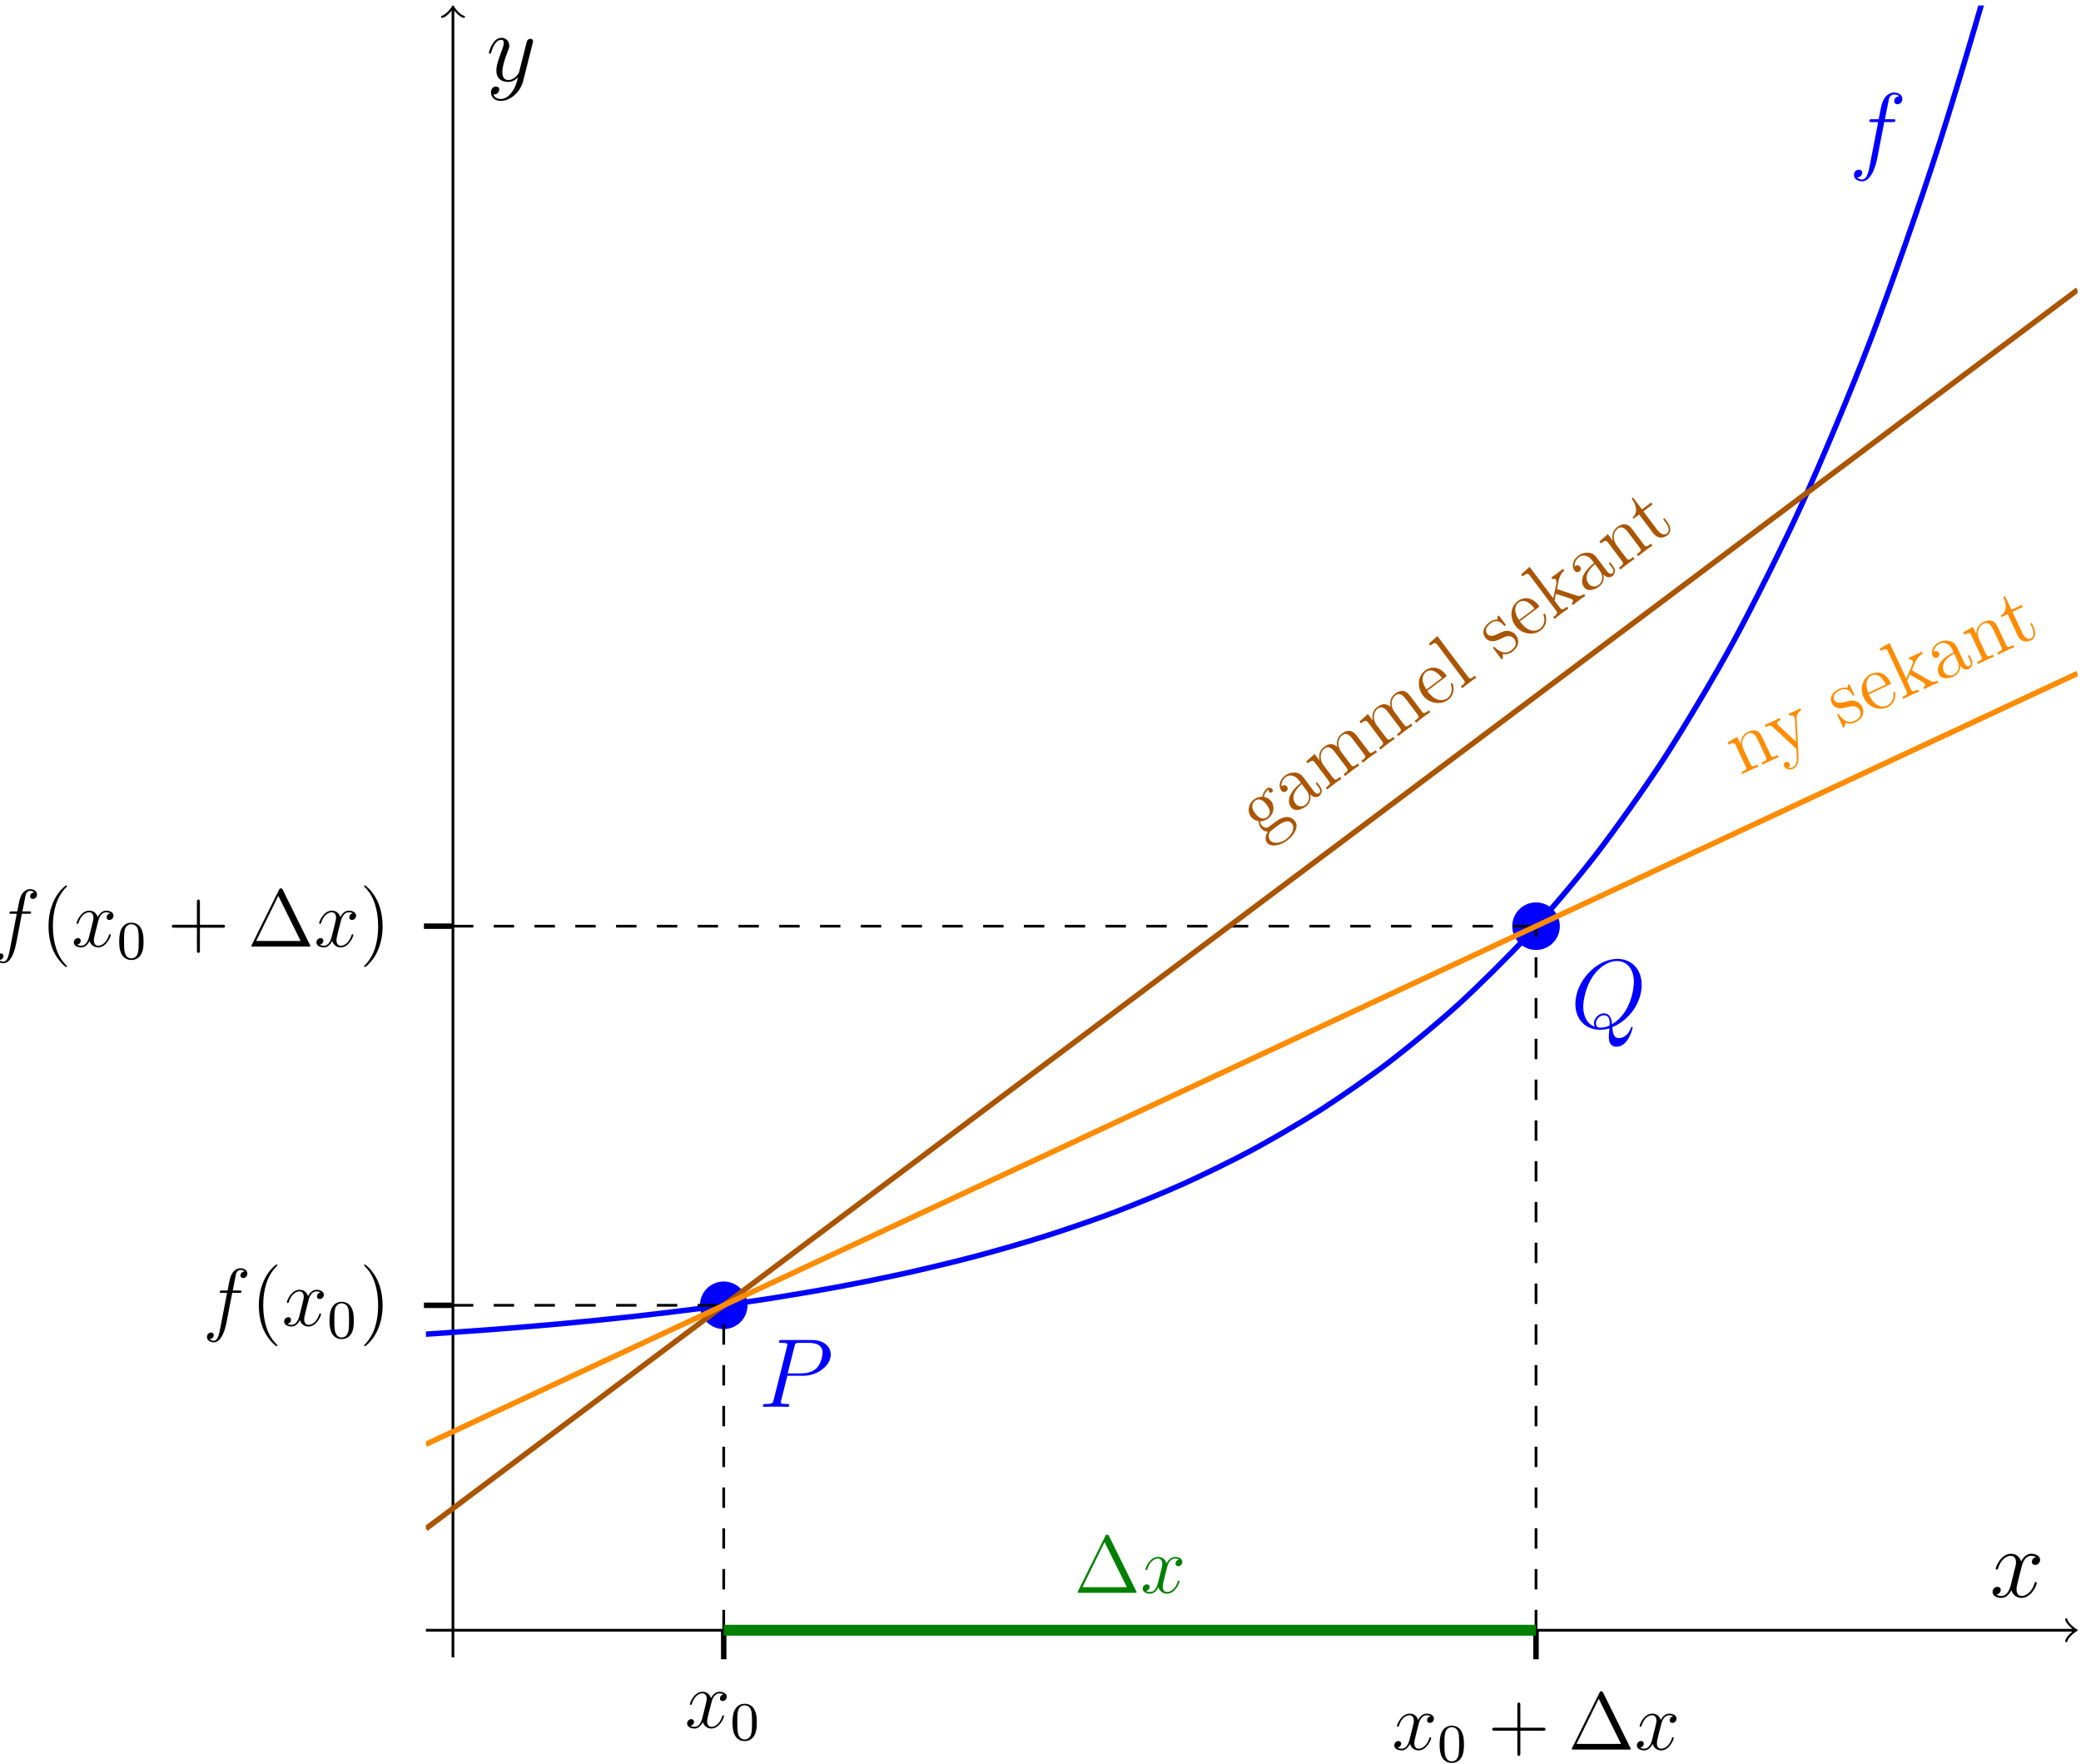 <?xml version="1.0" encoding="UTF-8"?>
<svg xmlns="http://www.w3.org/2000/svg" xmlns:xlink="http://www.w3.org/1999/xlink" width="305.01pt" height="258.58pt" viewBox="0 0 305.01 258.58">
<defs>
<g>
<g id="glyph-0-0">
<path d="M 5.734 -1.703 C 5.734 -1.766 5.688 -1.812 5.625 -1.812 C 5.516 -1.812 5.5 -1.75 5.469 -1.656 C 5.141 -0.609 4.453 -0.125 3.906 -0.125 C 3.484 -0.125 3.266 -0.438 3.266 -0.922 C 3.266 -1.188 3.312 -1.375 3.5 -2.156 L 3.922 -3.797 C 4.094 -4.5 4.5 -5.031 5.062 -5.031 C 5.062 -5.031 5.422 -5.031 5.672 -4.875 C 5.281 -4.812 5.141 -4.516 5.141 -4.297 C 5.141 -4 5.359 -3.906 5.531 -3.906 C 5.891 -3.906 6.141 -4.219 6.141 -4.547 C 6.141 -5.047 5.562 -5.266 5.062 -5.266 C 4.344 -5.266 3.938 -4.547 3.828 -4.328 C 3.547 -5.219 2.812 -5.266 2.594 -5.266 C 1.375 -5.266 0.734 -3.703 0.734 -3.438 C 0.734 -3.391 0.781 -3.328 0.859 -3.328 C 0.953 -3.328 0.984 -3.406 1 -3.453 C 1.406 -4.781 2.219 -5.031 2.562 -5.031 C 3.094 -5.031 3.203 -4.531 3.203 -4.25 C 3.203 -3.984 3.125 -3.703 2.984 -3.125 L 2.578 -1.5 C 2.406 -0.781 2.062 -0.125 1.422 -0.125 C 1.359 -0.125 1.062 -0.125 0.812 -0.281 C 1.25 -0.359 1.344 -0.719 1.344 -0.859 C 1.344 -1.094 1.156 -1.25 0.938 -1.25 C 0.641 -1.25 0.328 -0.984 0.328 -0.609 C 0.328 -0.109 0.891 0.125 1.406 0.125 C 1.984 0.125 2.391 -0.328 2.641 -0.828 C 2.828 -0.125 3.438 0.125 3.875 0.125 C 5.094 0.125 5.734 -1.453 5.734 -1.703 Z M 5.734 -1.703 "/>
</g>
<g id="glyph-0-1">
<path d="M 6.531 -7.641 C 6.531 -8.141 6.031 -8.422 5.5 -8.422 C 4.984 -8.422 4.484 -8.031 4.25 -7.562 C 4.031 -7.141 3.906 -6.719 3.641 -5.156 L 2.828 -5.156 C 2.609 -5.156 2.484 -5.156 2.484 -4.938 C 2.484 -4.812 2.562 -4.812 2.797 -4.812 L 3.562 -4.812 L 2.578 0.281 C 2.375 1.328 2.203 2.203 1.609 2.203 C 1.562 2.203 1.219 2.203 1 1.969 C 1.609 1.922 1.609 1.391 1.609 1.391 C 1.609 1.141 1.438 1 1.203 1 C 0.969 1 0.609 1.203 0.609 1.656 C 0.609 2.172 1.141 2.438 1.609 2.438 C 2.828 2.438 3.328 0.25 3.453 -0.344 L 4.312 -4.812 L 5.328 -4.812 C 5.562 -4.812 5.672 -4.812 5.672 -5.031 C 5.672 -5.156 5.562 -5.156 5.359 -5.156 L 4.391 -5.156 L 4.875 -7.609 C 4.953 -7.906 5.203 -8.172 5.516 -8.172 C 5.766 -8.172 6.016 -8.062 6.125 -7.953 C 5.672 -7.906 5.516 -7.562 5.516 -7.359 C 5.516 -7.125 5.703 -6.984 5.922 -6.984 C 6.172 -6.984 6.531 -7.188 6.531 -7.641 Z M 6.531 -7.641 "/>
</g>
<g id="glyph-1-0">
<path d="M 3.891 -2.547 C 3.891 -3.391 3.812 -3.906 3.547 -4.422 C 3.203 -5.125 2.547 -5.297 2.109 -5.297 C 1.109 -5.297 0.734 -4.547 0.625 -4.328 C 0.344 -3.75 0.328 -2.953 0.328 -2.547 C 0.328 -2.016 0.344 -1.219 0.734 -0.578 C 1.094 0.016 1.688 0.172 2.109 0.172 C 2.5 0.172 3.172 0.047 3.578 -0.734 C 3.875 -1.312 3.891 -2.031 3.891 -2.547 Z M 3.188 -2.641 C 3.188 -2.172 3.188 -1.453 3.094 -1 C 2.922 -0.172 2.375 -0.062 2.109 -0.062 C 1.844 -0.062 1.297 -0.188 1.125 -1.016 C 1.031 -1.469 1.031 -2.219 1.031 -2.641 C 1.031 -3.188 1.031 -3.75 1.125 -4.188 C 1.297 -5 1.906 -5.078 2.109 -5.078 C 2.375 -5.078 2.938 -4.938 3.094 -4.219 C 3.188 -3.781 3.188 -3.172 3.188 -2.641 Z M 3.188 -2.641 "/>
</g>
<g id="glyph-2-0">
<path d="M 8.453 -2.969 C 8.453 -3.203 8.25 -3.203 8.062 -3.203 L 4.766 -3.203 L 4.766 -6.5 C 4.766 -6.672 4.766 -6.891 4.547 -6.891 C 4.328 -6.891 4.328 -6.688 4.328 -6.5 L 4.328 -3.203 L 1.031 -3.203 C 0.859 -3.203 0.641 -3.203 0.641 -2.984 C 0.641 -2.766 0.844 -2.766 1.031 -2.766 L 4.328 -2.766 L 4.328 0.531 C 4.328 0.703 4.328 0.922 4.547 0.922 C 4.766 0.922 4.766 0.719 4.766 0.531 L 4.766 -2.766 L 8.062 -2.766 C 8.234 -2.766 8.453 -2.766 8.453 -2.969 Z M 8.453 -2.969 "/>
</g>
<g id="glyph-2-1">
<path d="M 9.188 -0.078 C 9.188 -0.125 9.172 -0.203 9.141 -0.234 L 5.156 -8.312 C 5.062 -8.484 5.047 -8.531 4.875 -8.531 C 4.703 -8.531 4.672 -8.484 4.594 -8.312 L 0.594 -0.234 C 0.578 -0.203 0.547 -0.125 0.547 -0.078 C 0.547 -0.016 0.562 0 0.797 0 L 8.938 0 C 9.188 0 9.188 -0.016 9.188 -0.078 Z M 7.766 -0.828 L 1.25 -0.828 L 4.5 -7.438 Z M 7.766 -0.828 "/>
</g>
<g id="glyph-2-2">
<path d="M 3.891 2.906 C 3.891 2.875 3.891 2.844 3.688 2.641 C 2.484 1.438 1.812 -0.531 1.812 -2.969 C 1.812 -5.297 2.375 -7.297 3.766 -8.703 C 3.891 -8.812 3.891 -8.828 3.891 -8.875 C 3.891 -8.938 3.828 -8.969 3.781 -8.969 C 3.625 -8.969 2.641 -8.109 2.062 -6.938 C 1.453 -5.719 1.172 -4.453 1.172 -2.969 C 1.172 -1.906 1.344 -0.484 1.953 0.781 C 2.672 2.219 3.641 3 3.781 3 C 3.828 3 3.891 2.969 3.891 2.906 Z M 3.891 2.906 "/>
</g>
<g id="glyph-2-3">
<path d="M 3.375 -2.969 C 3.375 -3.891 3.25 -5.359 2.578 -6.75 C 1.875 -8.188 0.891 -8.969 0.766 -8.969 C 0.719 -8.969 0.656 -8.938 0.656 -8.875 C 0.656 -8.828 0.656 -8.812 0.859 -8.609 C 2.062 -7.406 2.719 -5.422 2.719 -2.984 C 2.719 -0.672 2.156 1.328 0.781 2.734 C 0.656 2.844 0.656 2.875 0.656 2.906 C 0.656 2.969 0.719 3 0.766 3 C 0.922 3 1.906 2.141 2.484 0.969 C 3.094 -0.25 3.375 -1.547 3.375 -2.969 Z M 3.375 -2.969 "/>
</g>
<g id="glyph-3-0">
<path d="M 7.828 -9.172 C 7.828 -9.766 7.234 -10.094 6.594 -10.094 C 5.984 -10.094 5.375 -9.641 5.094 -9.078 C 4.828 -8.578 4.688 -8.062 4.359 -6.188 L 3.406 -6.188 C 3.125 -6.188 2.984 -6.188 2.984 -5.922 C 2.984 -5.766 3.062 -5.766 3.359 -5.766 L 4.281 -5.766 L 3.094 0.344 C 2.859 1.594 2.641 2.641 1.922 2.641 C 1.875 2.641 1.469 2.641 1.203 2.359 C 1.938 2.312 1.938 1.656 1.938 1.656 C 1.938 1.375 1.719 1.203 1.453 1.203 C 1.156 1.203 0.734 1.453 0.734 2 C 0.734 2.609 1.359 2.922 1.922 2.922 C 3.391 2.922 3.984 0.297 4.141 -0.422 L 5.172 -5.766 L 6.391 -5.766 C 6.688 -5.766 6.797 -5.766 6.797 -6.031 C 6.797 -6.188 6.688 -6.188 6.422 -6.188 L 5.266 -6.188 L 5.859 -9.141 C 5.938 -9.484 6.234 -9.812 6.609 -9.812 C 6.906 -9.812 7.219 -9.688 7.359 -9.547 C 6.797 -9.5 6.625 -9.078 6.625 -8.828 C 6.625 -8.547 6.844 -8.375 7.109 -8.375 C 7.406 -8.375 7.828 -8.625 7.828 -9.172 Z M 7.828 -9.172 "/>
</g>
<g id="glyph-3-1">
<path d="M 10.609 -7.656 C 10.609 -8.781 9.672 -9.797 7.859 -9.797 L 3.422 -9.797 C 3.156 -9.797 3.031 -9.797 3.031 -9.531 C 3.031 -9.375 3.156 -9.375 3.375 -9.375 C 4.25 -9.375 4.25 -9.266 4.25 -9.109 C 4.25 -9.109 4.25 -9 4.188 -8.781 L 2.25 -1.062 C 2.125 -0.562 2.094 -0.422 1.094 -0.422 C 0.812 -0.422 0.672 -0.422 0.672 -0.156 C 0.672 0 0.797 0 0.891 0 C 1.156 0 1.453 -0.031 1.719 -0.031 L 3.406 -0.031 C 3.672 -0.031 3.969 0 4.25 0 C 4.359 0 4.516 0 4.516 -0.266 C 4.516 -0.422 4.391 -0.422 4.172 -0.422 C 3.312 -0.422 3.297 -0.516 3.297 -0.656 C 3.297 -0.734 3.312 -0.828 3.328 -0.906 L 4.25 -4.562 L 6.656 -4.562 C 8.641 -4.562 10.609 -6.031 10.609 -7.656 Z M 9.406 -7.953 C 9.406 -7.594 9.219 -6.375 8.562 -5.703 C 8.312 -5.453 7.625 -4.906 6.328 -4.906 L 4.297 -4.906 L 5.281 -8.828 C 5.406 -9.359 5.469 -9.375 6.031 -9.375 L 7.438 -9.375 C 8.516 -9.375 9.406 -9.031 9.406 -7.953 Z M 9.406 -7.953 "/>
</g>
<g id="glyph-3-2">
<path d="M 9.078 0.016 C 9.078 -0.078 9.016 -0.125 8.953 -0.125 C 8.859 -0.125 8.828 -0.062 8.797 0.094 C 8.484 1 7.734 1.516 7.094 1.516 C 6.375 1.516 6.188 1.016 6.109 -0.094 C 8.578 -1.078 10.406 -3.688 10.406 -6.281 C 10.406 -8.656 8.859 -10.094 6.859 -10.094 C 3.781 -10.094 0.688 -6.797 0.688 -3.484 C 0.688 -1.234 2.188 0.297 4.266 0.297 C 4.75 0.297 5.219 0.234 5.688 0.094 C 5.594 0.953 5.594 1.016 5.594 1.297 C 5.594 1.703 5.594 2.781 6.734 2.781 C 8.453 2.781 9.078 0.094 9.078 0.016 Z M 9.266 -6.719 C 9.266 -5.656 8.766 -2.094 6.062 -0.516 C 6 -1.25 5.797 -2.109 4.844 -2.109 C 4.078 -2.109 3.406 -1.328 3.406 -0.625 C 3.406 -0.469 3.469 -0.266 3.531 -0.156 C 2.391 -0.547 1.844 -1.734 1.844 -3.062 C 1.844 -4.062 2.219 -5.969 3.172 -7.422 C 4.234 -9.047 5.656 -9.781 6.766 -9.781 C 8.266 -9.781 9.266 -8.578 9.266 -6.719 Z M 5.703 -0.328 C 5.188 -0.094 4.75 -0.016 4.344 -0.016 C 4.203 -0.016 3.703 -0.016 3.703 -0.641 C 3.703 -1.156 4.203 -1.828 4.844 -1.828 C 5.562 -1.828 5.719 -1.328 5.719 -0.609 C 5.719 -0.531 5.719 -0.422 5.703 -0.328 Z M 5.703 -0.328 "/>
</g>
<g id="glyph-3-3">
<path d="M 6.891 -2.047 C 6.891 -2.125 6.828 -2.188 6.734 -2.188 C 6.609 -2.188 6.594 -2.109 6.562 -2 C 6.172 -0.734 5.328 -0.141 4.688 -0.141 C 4.188 -0.141 3.922 -0.516 3.922 -1.109 C 3.922 -1.422 3.969 -1.656 4.203 -2.594 L 4.703 -4.547 C 4.922 -5.406 5.406 -6.031 6.062 -6.031 C 6.062 -6.031 6.5 -6.031 6.797 -5.859 C 6.344 -5.766 6.172 -5.422 6.172 -5.156 C 6.172 -4.812 6.438 -4.688 6.641 -4.688 C 7.078 -4.688 7.375 -5.062 7.375 -5.453 C 7.375 -6.047 6.688 -6.328 6.078 -6.328 C 5.203 -6.328 4.719 -5.469 4.594 -5.188 C 4.266 -6.266 3.375 -6.328 3.109 -6.328 C 1.656 -6.328 0.875 -4.453 0.875 -4.125 C 0.875 -4.078 0.938 -4 1.031 -4 C 1.141 -4 1.172 -4.094 1.203 -4.141 C 1.688 -5.734 2.656 -6.031 3.062 -6.031 C 3.719 -6.031 3.844 -5.438 3.844 -5.094 C 3.844 -4.781 3.766 -4.453 3.578 -3.766 L 3.094 -1.797 C 2.891 -0.938 2.469 -0.141 1.703 -0.141 C 1.641 -0.141 1.281 -0.141 0.969 -0.328 C 1.484 -0.438 1.609 -0.859 1.609 -1.031 C 1.609 -1.312 1.391 -1.484 1.125 -1.484 C 0.781 -1.484 0.406 -1.188 0.406 -0.734 C 0.406 -0.125 1.078 0.141 1.688 0.141 C 2.375 0.141 2.875 -0.406 3.172 -0.984 C 3.406 -0.141 4.109 0.141 4.641 0.141 C 6.109 0.141 6.891 -1.734 6.891 -2.047 Z M 6.891 -2.047 "/>
</g>
<g id="glyph-3-4">
<path d="M 6.812 -5.578 C 6.828 -5.656 6.859 -5.734 6.859 -5.828 C 6.859 -6.031 6.688 -6.188 6.469 -6.188 C 6.344 -6.188 6.031 -6.125 5.922 -5.688 L 4.859 -1.484 C 4.797 -1.219 4.797 -1.188 4.672 -1.031 C 4.391 -0.625 3.922 -0.141 3.234 -0.141 C 2.422 -0.141 2.359 -0.938 2.359 -1.312 C 2.359 -2.141 2.734 -3.234 3.125 -4.281 C 3.281 -4.688 3.375 -4.891 3.375 -5.172 C 3.375 -5.781 2.938 -6.328 2.234 -6.328 C 0.922 -6.328 0.391 -4.25 0.391 -4.125 C 0.391 -4.078 0.438 -4 0.547 -4 C 0.672 -4 0.688 -4.062 0.75 -4.266 C 1.094 -5.469 1.641 -6.031 2.188 -6.031 C 2.328 -6.031 2.562 -6.031 2.562 -5.562 C 2.562 -5.188 2.406 -4.781 2.188 -4.234 C 1.484 -2.359 1.484 -1.875 1.484 -1.531 C 1.484 -0.172 2.469 0.141 3.188 0.141 C 3.594 0.141 4.109 0.016 4.625 -0.516 L 4.641 -0.5 C 4.422 0.344 4.281 0.906 3.766 1.609 C 3.391 2.156 2.828 2.641 2.125 2.641 C 1.953 2.641 1.266 2.609 1.047 1.953 C 1.094 1.969 1.188 1.969 1.188 1.969 C 1.625 1.969 1.906 1.594 1.906 1.266 C 1.906 0.938 1.641 0.812 1.422 0.812 C 1.188 0.812 0.688 0.984 0.688 1.688 C 0.688 2.422 1.312 2.922 2.125 2.922 C 3.562 2.922 5 1.609 5.406 0.016 Z M 6.812 -5.578 "/>
</g>
<g id="glyph-4-0">
<path d="M 1.609 -7.297 C 1.5 -7.453 1.156 -7.641 0.828 -7.391 C 0.328 -7.016 0.188 -6.422 0.172 -6.188 C -0.281 -6.188 -0.703 -6.062 -1.062 -5.781 C -1.938 -5.141 -2.078 -4 -1.531 -3.266 C -1.125 -2.719 -0.547 -2.625 -0.375 -2.609 C -0.375 -2.375 -0.344 -1.969 -0.062 -1.594 C 0.344 -1.047 0.859 -1.062 0.984 -1.078 C 0.641 -0.625 0.469 0.062 0.828 0.547 C 1.328 1.203 2.625 1.094 3.812 0.219 C 4.938 -0.641 5.5 -1.859 4.953 -2.578 C 4.781 -2.812 4.297 -3.328 3.516 -3.188 C 2.828 -3.078 2.359 -2.719 1.531 -2.094 C 0.953 -1.656 0.891 -1.609 0.562 -1.656 C 0.406 -1.703 0.172 -1.812 0.031 -2.016 C -0.094 -2.172 -0.172 -2.375 -0.156 -2.578 C 0.516 -2.625 0.891 -2.922 1 -3 C 1.859 -3.641 2.016 -4.781 1.453 -5.516 C 1.266 -5.766 0.922 -6.062 0.391 -6.156 C 0.469 -6.797 0.922 -7.141 0.969 -7.172 C 1 -7.203 1.062 -7.234 1.109 -7.25 C 1.031 -7.141 1.062 -7 1.141 -6.906 C 1.25 -6.766 1.422 -6.734 1.562 -6.844 C 1.656 -6.906 1.781 -7.078 1.609 -7.297 Z M 0.781 -5.016 C 0.906 -4.844 1.203 -4.453 1.234 -4.078 C 1.281 -3.656 1.047 -3.359 0.859 -3.203 C 0 -2.562 -0.719 -3.516 -0.891 -3.75 C -1 -3.906 -1.312 -4.312 -1.328 -4.688 C -1.344 -5.109 -1.141 -5.422 -0.938 -5.578 C -0.109 -6.203 0.625 -5.234 0.781 -5.016 Z M 4.516 -2.219 C 4.938 -1.656 4.547 -0.656 3.672 0.016 C 2.75 0.703 1.688 0.734 1.281 0.203 C 1.219 0.125 0.969 -0.266 1.141 -0.781 C 1.266 -1.094 1.344 -1.141 2.016 -1.656 C 2.797 -2.234 3.891 -3.062 4.516 -2.219 Z M 4.516 -2.219 "/>
</g>
<g id="glyph-4-1">
<path d="M 3.891 -4.25 L 3.484 -4.797 L 3.281 -4.641 L 3.688 -4.094 C 4.109 -3.547 3.922 -3.281 3.797 -3.188 C 3.422 -2.922 3.047 -3.438 2.938 -3.578 L 1.688 -5.25 C 1.281 -5.781 1 -6.156 0.297 -6.203 C -0.25 -6.25 -0.797 -6.078 -1.219 -5.75 C -2 -5.172 -2.219 -4.203 -1.75 -3.578 C -1.547 -3.297 -1.25 -3.312 -1.031 -3.469 C -0.797 -3.641 -0.75 -3.922 -0.922 -4.156 C -1.219 -4.547 -1.578 -4.281 -1.719 -4.188 C -1.797 -4.75 -1.469 -5.266 -1.094 -5.562 C -0.656 -5.891 0.188 -5.953 0.828 -5.078 L 1.125 -4.703 C -0.781 -3.219 -0.906 -1.891 -0.344 -1.156 C 0.219 -0.391 1.281 -0.812 1.859 -1.25 C 2.5 -1.719 2.625 -2.422 2.469 -3.031 C 2.859 -2.609 3.391 -2.469 3.812 -2.781 C 4 -2.938 4.469 -3.5 3.891 -4.25 Z M 1.953 -3.578 C 2.656 -2.641 2.203 -1.797 1.781 -1.484 C 1.328 -1.141 0.672 -1.188 0.328 -1.656 C -0.625 -2.906 0.922 -4.25 1.25 -4.531 Z M 1.953 -3.578 "/>
</g>
<g id="glyph-4-2">
<path d="M 7.594 -5.688 L 7.391 -5.969 C 6.891 -5.609 6.656 -5.422 6.438 -5.703 L 5.109 -7.469 C 4.453 -8.359 4.25 -8.609 3.797 -8.766 C 3.234 -8.922 2.75 -8.656 2.438 -8.406 C 1.625 -7.812 1.656 -6.938 1.781 -6.453 C 1.078 -7.094 0.438 -6.906 -0.172 -6.453 C -1.109 -5.75 -0.875 -4.688 -0.812 -4.438 L -1.547 -5.422 L -2.781 -4.328 L -2.578 -4.062 C -1.922 -4.562 -1.797 -4.547 -1.438 -4.078 L 0.5 -1.5 C 0.828 -1.062 0.719 -0.969 0.094 -0.5 L 0.297 -0.219 C 0.531 -0.438 1.062 -0.844 1.328 -1.031 C 1.594 -1.234 2.125 -1.641 2.375 -1.781 L 2.172 -2.062 C 1.578 -1.609 1.453 -1.516 1.125 -1.953 L -0.203 -3.719 C -0.953 -4.719 -0.703 -5.766 -0.109 -6.219 C 0.484 -6.656 0.984 -6.266 1.422 -5.688 L 3.109 -3.453 C 3.438 -3.016 3.328 -2.922 2.703 -2.469 L 2.906 -2.188 C 3.141 -2.391 3.656 -2.781 3.922 -2.984 C 4.203 -3.188 4.719 -3.578 4.984 -3.734 L 4.781 -4.016 C 4.172 -3.562 4.047 -3.469 3.719 -3.906 L 2.391 -5.672 C 1.641 -6.672 1.891 -7.719 2.5 -8.172 C 3.078 -8.609 3.578 -8.203 4.016 -7.625 L 5.703 -5.391 C 6.031 -4.953 5.922 -4.875 5.312 -4.422 L 5.516 -4.141 C 5.75 -4.359 6.266 -4.734 6.516 -4.938 C 6.797 -5.141 7.328 -5.531 7.594 -5.688 Z M 7.594 -5.688 "/>
</g>
<g id="glyph-4-3">
<path d="M 3.031 -4.062 C 2.984 -4.125 2.922 -4.125 2.859 -4.078 C 2.797 -4.016 2.797 -3.953 2.812 -3.891 C 3.172 -2.906 2.703 -2.203 2.297 -1.891 C 1.891 -1.594 0.719 -1.156 -0.516 -2.797 L -0.641 -2.984 L 2 -4.969 C 2.219 -5.125 2.234 -5.141 2.094 -5.328 C 1.375 -6.281 0.172 -6.797 -0.984 -5.922 C -2.078 -5.109 -2.172 -3.5 -1.297 -2.312 C -0.344 -1.062 1.344 -0.859 2.406 -1.656 C 3.547 -2.5 3.188 -3.859 3.031 -4.062 Z M 1.5 -4.875 L -0.766 -3.172 C -1.828 -4.734 -1.125 -5.531 -0.844 -5.734 C 0.172 -6.5 1.234 -5.188 1.5 -4.875 Z M 1.5 -4.875 "/>
</g>
<g id="glyph-4-4">
<path d="M 2.375 -1.781 L 2.172 -2.062 C 1.562 -1.609 1.453 -1.516 1.125 -1.953 L -3.328 -7.875 L -4.578 -6.766 L -4.375 -6.484 C -3.719 -6.969 -3.609 -6.969 -3.25 -6.5 L 0.5 -1.5 C 0.828 -1.062 0.734 -0.984 0.109 -0.516 L 0.312 -0.234 C 0.578 -0.469 1.031 -0.812 1.328 -1.031 C 1.609 -1.25 2.078 -1.609 2.375 -1.781 Z M 2.375 -1.781 "/>
</g>
<g id="glyph-4-5">
<path d="M 2.453 -3.734 C 2.062 -4.234 1.516 -4.312 1.375 -4.344 C 0.812 -4.391 0.5 -4.234 -0.219 -3.891 C -0.531 -3.75 -1.344 -3.344 -1.766 -3.922 C -1.984 -4.219 -2.109 -4.812 -1.25 -5.453 C -0.219 -6.234 0.5 -5.391 0.734 -5.094 C 0.812 -5.031 0.875 -5.078 0.906 -5.109 C 1.016 -5.188 0.984 -5.234 0.859 -5.406 L 0.109 -6.406 C -0.016 -6.578 -0.062 -6.625 -0.172 -6.547 C -0.234 -6.484 -0.25 -6.141 -0.25 -6 C -0.734 -6.031 -1.078 -5.859 -1.391 -5.625 C -2.547 -4.766 -2.422 -3.875 -2.016 -3.344 C -1.938 -3.234 -1.688 -2.891 -1.078 -2.844 C -0.562 -2.797 -0.188 -2.984 0.312 -3.219 C 0.922 -3.516 1.078 -3.578 1.453 -3.578 C 1.719 -3.562 2.016 -3.438 2.219 -3.172 C 2.531 -2.75 2.625 -2.125 1.766 -1.484 C 1.141 -1.016 0.422 -1.047 -0.516 -1.812 C -0.672 -1.984 -0.688 -2 -0.688 -2 C -0.75 -2.016 -0.781 -2 -0.812 -1.969 C -0.922 -1.891 -0.891 -1.828 -0.75 -1.656 L 0.219 -0.359 C 0.344 -0.188 0.391 -0.141 0.484 -0.219 C 0.547 -0.25 0.531 -0.25 0.547 -0.578 C 0.531 -0.688 0.516 -0.703 0.562 -0.969 C 1.266 -0.797 1.781 -1.188 1.938 -1.297 C 2.938 -2.047 3.016 -2.984 2.453 -3.734 Z M 2.453 -3.734 "/>
</g>
<g id="glyph-4-6">
<path d="M 4.781 -3.578 L 4.578 -3.859 C 4.328 -3.672 4.016 -3.453 3.469 -3.641 L 0.766 -4.531 L 0.641 -4.578 C 0.609 -4.609 0.844 -5.578 0.844 -5.719 C 1.078 -6.797 1.5 -7.125 1.688 -7.281 L 1.484 -7.562 C 1.297 -7.375 1.047 -7.188 0.766 -6.984 C 0.516 -6.797 0.031 -6.422 -0.203 -6.297 L 0 -6.016 C 0.172 -6.125 0.344 -6.125 0.453 -5.969 C 0.609 -5.781 0.547 -5.453 0.547 -5.453 L 0.078 -3.234 L -3.391 -7.844 L -4.625 -6.734 L -4.422 -6.453 C -3.781 -6.938 -3.641 -6.938 -3.281 -6.469 L 0.469 -1.469 C 0.797 -1.031 0.688 -0.953 0.062 -0.484 L 0.266 -0.203 C 0.516 -0.438 0.984 -0.781 1.266 -1 C 1.547 -1.203 2.016 -1.547 2.297 -1.719 L 2.094 -2 C 1.484 -1.547 1.359 -1.453 1.031 -1.891 L 0.266 -2.891 L 0.469 -3.891 L 2.391 -3.266 C 2.688 -3.156 2.844 -3.109 2.938 -2.984 C 3.062 -2.812 2.969 -2.656 2.766 -2.516 L 2.969 -2.234 C 3.203 -2.438 3.672 -2.797 3.922 -2.984 C 4.328 -3.297 4.359 -3.312 4.781 -3.578 Z M 4.781 -3.578 "/>
</g>
<g id="glyph-4-7">
<path d="M 4.984 -3.734 L 4.781 -4.016 C 4.297 -3.656 4.062 -3.484 3.828 -3.75 L 2.5 -5.516 C 1.844 -6.406 1.641 -6.656 1.188 -6.812 C 0.641 -6.984 0.156 -6.703 -0.172 -6.453 C -1.109 -5.75 -0.875 -4.688 -0.812 -4.438 L -1.547 -5.422 L -2.781 -4.328 L -2.578 -4.062 C -1.922 -4.562 -1.797 -4.547 -1.438 -4.078 L 0.5 -1.5 C 0.828 -1.062 0.719 -0.969 0.094 -0.5 L 0.297 -0.219 C 0.531 -0.438 1.062 -0.844 1.328 -1.031 C 1.594 -1.234 2.125 -1.641 2.375 -1.781 L 2.172 -2.062 C 1.578 -1.609 1.453 -1.516 1.125 -1.953 L -0.203 -3.719 C -0.953 -4.719 -0.703 -5.766 -0.109 -6.219 C 0.484 -6.656 0.984 -6.266 1.422 -5.688 L 3.109 -3.453 C 3.438 -3.016 3.328 -2.922 2.703 -2.469 L 2.906 -2.188 C 3.141 -2.391 3.656 -2.781 3.922 -2.984 C 4.203 -3.188 4.719 -3.578 4.984 -3.734 Z M 4.984 -3.734 "/>
</g>
<g id="glyph-4-8">
<path d="M 2.219 -3.516 L 1.812 -4.047 L 1.609 -3.906 L 2 -3.391 C 2.516 -2.703 2.547 -2.078 2.188 -1.812 C 1.531 -1.312 0.859 -2.203 0.734 -2.359 L -1.281 -5.047 L 0.062 -6.062 L -0.141 -6.344 L -1.484 -5.328 L -2.797 -7.078 L -3 -6.922 C -2.344 -6.031 -2.016 -4.844 -2.859 -4.156 L -2.719 -3.969 L -1.906 -4.578 L 0.094 -1.922 C 0.891 -0.859 1.766 -1.172 2.281 -1.562 C 2.875 -2 2.734 -2.828 2.219 -3.516 Z M 2.219 -3.516 "/>
</g>
<g id="glyph-5-0">
<path d="M 5.656 -2.641 L 5.516 -2.953 C 4.953 -2.688 4.688 -2.562 4.516 -2.891 L 3.578 -4.891 C 3.109 -5.891 2.969 -6.188 2.578 -6.438 C 2.062 -6.703 1.516 -6.516 1.156 -6.344 C 0.094 -5.844 0.094 -4.766 0.109 -4.531 L -0.406 -5.625 L -1.828 -4.812 L -1.688 -4.5 C -0.953 -4.844 -0.812 -4.812 -0.578 -4.281 L 0.797 -1.359 C 1.031 -0.859 0.906 -0.797 0.203 -0.469 L 0.344 -0.156 C 0.609 -0.328 1.203 -0.594 1.5 -0.734 C 1.812 -0.891 2.406 -1.156 2.688 -1.25 L 2.547 -1.562 C 1.875 -1.25 1.734 -1.188 1.5 -1.688 L 0.562 -3.688 C 0.031 -4.828 0.5 -5.781 1.172 -6.109 C 1.844 -6.406 2.25 -5.922 2.562 -5.266 L 3.75 -2.734 C 3.984 -2.234 3.859 -2.172 3.156 -1.859 L 3.297 -1.547 C 3.547 -1.703 4.141 -1.969 4.438 -2.109 C 4.75 -2.266 5.344 -2.531 5.656 -2.641 Z M 5.656 -2.641 "/>
</g>
<g id="glyph-5-1">
<path d="M 3.359 -6.875 L 3.203 -7.188 C 2.906 -7.016 2.75 -6.938 2.422 -6.781 L 1.516 -6.406 L 1.672 -6.094 C 2.094 -6.25 2.297 -6.047 2.391 -5.859 C 2.438 -5.766 2.422 -5.688 2.453 -5.547 L 2.609 -2.297 L 0.031 -4.703 C -0.094 -4.828 -0.141 -4.906 -0.141 -4.906 C -0.266 -5.188 0.109 -5.359 0.328 -5.469 L 0.172 -5.781 C -0.094 -5.609 -0.625 -5.359 -0.922 -5.219 L -1.984 -4.766 L -1.828 -4.453 C -1.203 -4.75 -1.109 -4.719 -0.797 -4.453 L 2.656 -1.25 C 2.719 0.109 2.734 0.141 2.734 0.266 C 2.688 0.672 2.609 1.219 2.109 1.453 C 1.781 1.609 1.484 1.5 1.484 1.5 C 1.484 1.5 1.828 1.281 1.656 0.906 C 1.531 0.656 1.266 0.609 1.078 0.688 C 0.891 0.781 0.719 0.984 0.875 1.312 C 1.062 1.719 1.641 1.922 2.203 1.656 C 2.812 1.375 3.016 0.641 2.969 -0.188 L 2.703 -5.672 C 2.641 -6.531 3.156 -6.781 3.359 -6.875 Z M 3.359 -6.875 "/>
</g>
<g id="glyph-5-2">
<path d="M 3.172 -3.156 C 2.906 -3.734 2.375 -3.922 2.234 -3.969 C 1.688 -4.141 1.359 -4.047 0.578 -3.844 C 0.234 -3.766 -0.625 -3.547 -0.938 -4.203 C -1.078 -4.531 -1.078 -5.125 -0.109 -5.578 C 1.078 -6.125 1.609 -5.172 1.766 -4.844 C 1.828 -4.75 1.891 -4.781 1.938 -4.812 C 2.047 -4.859 2.031 -4.906 1.938 -5.109 L 1.406 -6.25 C 1.312 -6.422 1.297 -6.484 1.188 -6.438 C 1.109 -6.391 1.016 -6.062 0.984 -5.922 C 0.516 -6.047 0.156 -5.953 -0.203 -5.781 C -1.5 -5.172 -1.562 -4.297 -1.281 -3.703 C -1.219 -3.562 -1.047 -3.188 -0.469 -3 C 0.031 -2.859 0.422 -2.953 0.969 -3.094 C 1.625 -3.25 1.781 -3.281 2.141 -3.188 C 2.422 -3.125 2.672 -2.953 2.812 -2.641 C 3.031 -2.172 3.016 -1.531 2.047 -1.094 C 1.344 -0.75 0.609 -0.938 -0.125 -1.891 C -0.266 -2.062 -0.281 -2.094 -0.281 -2.094 C -0.328 -2.125 -0.359 -2.109 -0.391 -2.094 C -0.516 -2.047 -0.484 -1.984 -0.391 -1.781 L 0.297 -0.312 C 0.391 -0.109 0.406 -0.062 0.516 -0.109 C 0.578 -0.141 0.578 -0.156 0.641 -0.453 C 0.672 -0.578 0.656 -0.578 0.75 -0.828 C 1.391 -0.516 1.969 -0.797 2.156 -0.875 C 3.297 -1.406 3.562 -2.312 3.172 -3.156 Z M 3.172 -3.156 "/>
</g>
<g id="glyph-5-3">
<path d="M 3.812 -3.344 C 3.766 -3.422 3.703 -3.438 3.641 -3.406 C 3.547 -3.375 3.547 -3.297 3.562 -3.219 C 3.703 -2.188 3.094 -1.594 2.625 -1.375 C 2.172 -1.172 0.938 -0.969 0.062 -2.844 L -0.031 -3.031 L 2.984 -4.438 C 3.219 -4.547 3.234 -4.562 3.141 -4.781 C 2.625 -5.875 1.578 -6.609 0.25 -6 C -0.969 -5.422 -1.406 -3.859 -0.781 -2.531 C -0.109 -1.109 1.484 -0.562 2.688 -1.125 C 3.969 -1.719 3.906 -3.125 3.812 -3.344 Z M 2.469 -4.469 L -0.109 -3.266 C -0.812 -5 0.031 -5.641 0.344 -5.781 C 1.516 -6.328 2.281 -4.828 2.469 -4.469 Z M 2.469 -4.469 "/>
</g>
<g id="glyph-5-4">
<path d="M 5.406 -2.531 L 5.266 -2.844 C 4.984 -2.703 4.641 -2.547 4.125 -2.859 L 1.688 -4.281 L 1.562 -4.344 C 1.547 -4.391 1.969 -5.297 2 -5.422 C 2.453 -6.422 2.922 -6.656 3.156 -6.781 L 3 -7.094 C 2.781 -6.953 2.5 -6.828 2.188 -6.672 C 1.906 -6.547 1.359 -6.281 1.078 -6.203 L 1.234 -5.891 C 1.422 -5.953 1.594 -5.922 1.672 -5.75 C 1.781 -5.516 1.641 -5.234 1.641 -5.234 L 0.734 -3.141 L -1.703 -8.359 L -3.156 -7.531 L -3 -7.219 C -2.266 -7.562 -2.141 -7.547 -1.891 -7 L 0.75 -1.344 C 0.984 -0.844 0.859 -0.781 0.156 -0.453 L 0.297 -0.141 C 0.594 -0.312 1.109 -0.562 1.438 -0.719 C 1.75 -0.859 2.281 -1.109 2.609 -1.219 L 2.469 -1.531 C 1.766 -1.203 1.625 -1.141 1.391 -1.641 L 0.859 -2.781 L 1.266 -3.719 L 3.016 -2.703 C 3.281 -2.547 3.422 -2.453 3.484 -2.312 C 3.578 -2.125 3.453 -1.984 3.234 -1.891 L 3.375 -1.578 C 3.625 -1.734 4.156 -1.984 4.438 -2.109 C 4.906 -2.328 4.938 -2.344 5.406 -2.531 Z M 5.406 -2.531 "/>
</g>
<g id="glyph-5-5">
<path d="M 4.688 -3.375 L 4.406 -3.984 L 4.172 -3.859 L 4.453 -3.25 C 4.75 -2.625 4.5 -2.406 4.359 -2.344 C 3.953 -2.156 3.688 -2.734 3.609 -2.891 L 2.734 -4.797 C 2.453 -5.391 2.25 -5.812 1.578 -6 C 1.031 -6.172 0.484 -6.109 0 -5.875 C -0.891 -5.469 -1.312 -4.562 -0.984 -3.859 C -0.828 -3.547 -0.547 -3.5 -0.312 -3.609 C -0.031 -3.734 0.062 -3.984 -0.062 -4.266 C -0.266 -4.703 -0.656 -4.531 -0.812 -4.453 C -0.781 -5.016 -0.359 -5.453 0.078 -5.656 C 0.578 -5.891 1.406 -5.781 1.875 -4.812 L 2.078 -4.375 C -0.094 -3.328 -0.484 -2.031 -0.094 -1.188 C 0.297 -0.328 1.406 -0.531 2.078 -0.828 C 2.797 -1.172 3.078 -1.828 3.047 -2.453 C 3.328 -1.969 3.844 -1.719 4.312 -1.938 C 4.531 -2.031 5.094 -2.5 4.688 -3.375 Z M 2.656 -3.109 C 3.156 -2.047 2.531 -1.312 2.062 -1.094 C 1.531 -0.844 0.891 -1.031 0.656 -1.547 C -0.016 -2.984 1.766 -3.969 2.156 -4.188 Z M 2.656 -3.109 "/>
</g>
<g id="glyph-5-6">
<path d="M 2.906 -2.984 L 2.625 -3.594 L 2.391 -3.5 L 2.656 -2.906 C 3.031 -2.125 2.906 -1.516 2.5 -1.328 C 1.766 -0.984 1.297 -1.984 1.219 -2.172 L -0.203 -5.219 L 1.312 -5.922 L 1.156 -6.234 L -0.359 -5.531 L -1.281 -7.516 L -1.531 -7.391 C -1.062 -6.391 -0.969 -5.156 -1.938 -4.672 L -1.828 -4.453 L -0.906 -4.875 L 0.5 -1.859 C 1.062 -0.656 1.953 -0.781 2.531 -1.047 C 3.219 -1.375 3.266 -2.203 2.906 -2.984 Z M 2.906 -2.984 "/>
</g>
</g>
<clipPath id="clip-0">
<path clip-rule="nonzero" d="M 62 238 L 304.516 238 L 304.516 240 L 62 240 Z M 62 238 "/>
</clipPath>
<clipPath id="clip-1">
<path clip-rule="nonzero" d="M 302 237 L 304.516 237 L 304.516 241 L 302 241 Z M 302 237 "/>
</clipPath>
<clipPath id="clip-2">
<path clip-rule="nonzero" d="M 211 252 L 215 252 L 215 258.371 L 211 258.371 Z M 211 252 "/>
</clipPath>
<clipPath id="clip-3">
<path clip-rule="nonzero" d="M 62.422 0.805 L 304.508 0.805 L 304.508 207 L 62.422 207 Z M 62.422 0.805 "/>
</clipPath>
<clipPath id="clip-4">
<path clip-rule="nonzero" d="M 62.422 31 L 304.508 31 L 304.508 236 L 62.422 236 Z M 62.422 31 "/>
</clipPath>
<clipPath id="clip-5">
<path clip-rule="nonzero" d="M 62.422 87 L 304.508 87 L 304.508 223 L 62.422 223 Z M 62.422 87 "/>
</clipPath>
</defs>
<path fill="none" stroke-width="0.797" stroke-linecap="butt" stroke-linejoin="miter" stroke="rgb(0%, 0%, 0%)" stroke-opacity="1" stroke-miterlimit="10" d="M 43.654 -0.284 L 43.654 3.97 M 162.713 -0.284 L 162.713 3.97 " transform="matrix(1, 0, 0, -1, 62.42, 242.892)"/>
<path fill="none" stroke-width="0.797" stroke-linecap="butt" stroke-linejoin="miter" stroke="rgb(0%, 0%, 0%)" stroke-opacity="1" stroke-miterlimit="10" d="M -0.283 51.591 L 3.967 51.591 M -0.283 107.154 L 3.967 107.154 " transform="matrix(1, 0, 0, -1, 62.42, 242.892)"/>
<g clip-path="url(#clip-0)">
<path fill="none" stroke-width="0.399" stroke-linecap="butt" stroke-linejoin="miter" stroke="rgb(0%, 0%, 0%)" stroke-opacity="1" stroke-miterlimit="10" d="M 0.002 3.97 L 241.627 3.97 " transform="matrix(1, 0, 0, -1, 62.42, 242.892)"/>
</g>
<g clip-path="url(#clip-1)">
<path fill="none" stroke-width="0.319" stroke-linecap="round" stroke-linejoin="round" stroke="rgb(0%, 0%, 0%)" stroke-opacity="1" stroke-miterlimit="10" d="M -1.196 1.595 C -1.095 0.998 -0.001 0.099 0.3 0.001 C -0.001 -0.1 -1.095 -0.995 -1.196 -1.592 " transform="matrix(1, 0, 0, -1, 304.048, 238.923)"/>
</g>
<path fill="none" stroke-width="0.399" stroke-linecap="butt" stroke-linejoin="miter" stroke="rgb(0%, 0%, 0%)" stroke-opacity="1" stroke-miterlimit="10" d="M 3.967 0.001 L 3.967 241.626 " transform="matrix(1, 0, 0, -1, 62.42, 242.892)"/>
<path fill="none" stroke-width="0.319" stroke-linecap="round" stroke-linejoin="round" stroke="rgb(0%, 0%, 0%)" stroke-opacity="1" stroke-miterlimit="10" d="M -1.197 1.596 C -1.095 0.998 -0.002 0.1 0.299 0.002 C -0.002 -0.1 -1.095 -0.998 -1.197 -1.596 " transform="matrix(0, -1, -1, 0, 66.389, 1.264)"/>
<g fill="rgb(0%, 0%, 0%)" fill-opacity="1">
<use xlink:href="#glyph-0-0" x="100.382" y="253.204"/>
</g>
<g fill="rgb(0%, 0%, 0%)" fill-opacity="1">
<use xlink:href="#glyph-1-0" x="107.034" y="254.997"/>
</g>
<g fill="rgb(0%, 0%, 0%)" fill-opacity="1">
<use xlink:href="#glyph-0-0" x="204.027" y="256.409"/>
</g>
<g clip-path="url(#clip-2)">
<g fill="rgb(0%, 0%, 0%)" fill-opacity="1">
<use xlink:href="#glyph-1-0" x="210.679" y="258.203"/>
</g>
</g>
<g fill="rgb(0%, 0%, 0%)" fill-opacity="1">
<use xlink:href="#glyph-2-0" x="218.068" y="256.409"/>
</g>
<g fill="rgb(0%, 0%, 0%)" fill-opacity="1">
<use xlink:href="#glyph-2-1" x="229.827" y="256.409"/>
</g>
<g fill="rgb(0%, 0%, 0%)" fill-opacity="1">
<use xlink:href="#glyph-0-0" x="239.585" y="256.409"/>
</g>
<g fill="rgb(0%, 0%, 0%)" fill-opacity="1">
<use xlink:href="#glyph-0-1" x="29.721" y="194.29"/>
</g>
<g fill="rgb(0%, 0%, 0%)" fill-opacity="1">
<use xlink:href="#glyph-2-2" x="36.767" y="194.29"/>
</g>
<g fill="rgb(0%, 0%, 0%)" fill-opacity="1">
<use xlink:href="#glyph-0-0" x="41.319" y="194.29"/>
</g>
<g fill="rgb(0%, 0%, 0%)" fill-opacity="1">
<use xlink:href="#glyph-1-0" x="47.971" y="196.083"/>
</g>
<g fill="rgb(0%, 0%, 0%)" fill-opacity="1">
<use xlink:href="#glyph-2-3" x="52.704" y="194.29"/>
</g>
<g fill="rgb(0%, 0%, 0%)" fill-opacity="1">
<use xlink:href="#glyph-0-1" x="-1.105" y="138.73"/>
</g>
<g fill="rgb(0%, 0%, 0%)" fill-opacity="1">
<use xlink:href="#glyph-2-2" x="5.941" y="138.73"/>
</g>
<g fill="rgb(0%, 0%, 0%)" fill-opacity="1">
<use xlink:href="#glyph-0-0" x="10.494" y="138.73"/>
</g>
<g fill="rgb(0%, 0%, 0%)" fill-opacity="1">
<use xlink:href="#glyph-1-0" x="17.146" y="140.523"/>
</g>
<g fill="rgb(0%, 0%, 0%)" fill-opacity="1">
<use xlink:href="#glyph-2-0" x="24.535" y="138.73"/>
</g>
<g fill="rgb(0%, 0%, 0%)" fill-opacity="1">
<use xlink:href="#glyph-2-1" x="36.294" y="138.73"/>
</g>
<g fill="rgb(0%, 0%, 0%)" fill-opacity="1">
<use xlink:href="#glyph-0-0" x="46.052" y="138.73"/>
</g>
<g fill="rgb(0%, 0%, 0%)" fill-opacity="1">
<use xlink:href="#glyph-2-3" x="52.704" y="138.73"/>
</g>
<g clip-path="url(#clip-3)">
<path fill="none" stroke-width="0.797" stroke-linecap="butt" stroke-linejoin="miter" stroke="rgb(0%, 0%, 100%)" stroke-opacity="1" stroke-miterlimit="10" d="M 0.002 47.357 C 0.002 47.357 7.287 47.853 10.088 48.072 C 12.885 48.287 17.373 48.662 20.174 48.923 C 22.975 49.181 27.463 49.626 30.26 49.935 C 33.06 50.244 37.549 50.779 40.35 51.146 C 43.146 51.513 47.635 52.15 50.435 52.587 C 53.232 53.029 57.721 53.787 60.521 54.31 C 63.322 54.833 67.81 55.736 70.607 56.361 C 73.408 56.986 77.896 58.064 80.693 58.81 C 83.494 59.552 87.982 60.841 90.783 61.728 C 93.58 62.615 98.068 64.15 100.869 65.208 C 103.67 66.267 108.158 68.099 110.955 69.361 C 113.756 70.622 118.244 72.806 121.041 74.314 C 123.842 75.818 128.33 78.419 131.131 80.216 C 133.928 82.013 138.416 85.119 141.217 87.259 C 144.018 89.404 148.506 93.103 151.303 95.662 C 154.103 98.216 158.592 102.63 161.389 105.677 C 164.189 108.724 168.678 113.99 171.478 117.622 C 174.275 121.255 178.764 127.537 181.564 131.869 C 184.365 136.204 188.853 143.693 191.65 148.861 C 194.451 154.029 198.939 162.958 201.736 169.122 C 204.537 175.29 209.025 185.939 211.826 193.29 C 214.623 200.646 219.111 213.345 221.912 222.115 C 224.713 230.884 229.201 246.033 231.998 256.49 C 234.799 266.947 242.084 297.49 242.084 297.49 " transform="matrix(1, 0, 0, -1, 62.42, 242.892)"/>
</g>
<g fill="rgb(0%, 0%, 100%)" fill-opacity="1">
<use xlink:href="#glyph-3-0" x="271.001" y="23.657"/>
</g>
<path fill-rule="nonzero" fill="rgb(0%, 0%, 100%)" fill-opacity="1" stroke-width="0.797" stroke-linecap="butt" stroke-linejoin="miter" stroke="rgb(0%, 0%, 100%)" stroke-opacity="1" stroke-miterlimit="10" d="M 46.744 51.591 C 46.744 53.298 45.361 54.681 43.654 54.681 C 41.951 54.681 40.568 53.298 40.568 51.591 C 40.568 49.888 41.951 48.505 43.654 48.505 C 45.361 48.505 46.744 49.888 46.744 51.591 Z M 46.744 51.591 " transform="matrix(1, 0, 0, -1, 62.42, 242.892)"/>
<g fill="rgb(0%, 0%, 100%)" fill-opacity="1">
<use xlink:href="#glyph-3-1" x="111.155" y="206.185"/>
</g>
<path fill="none" stroke-width="0.399" stroke-linecap="butt" stroke-linejoin="miter" stroke="rgb(0%, 0%, 0%)" stroke-opacity="1" stroke-dasharray="2.989 2.989" stroke-miterlimit="10" d="M 43.654 3.97 L 43.654 51.591 " transform="matrix(1, 0, 0, -1, 62.42, 242.892)"/>
<path fill="none" stroke-width="0.399" stroke-linecap="butt" stroke-linejoin="miter" stroke="rgb(0%, 0%, 0%)" stroke-opacity="1" stroke-dasharray="2.989 2.989" stroke-miterlimit="10" d="M 3.967 51.591 L 43.654 51.591 " transform="matrix(1, 0, 0, -1, 62.42, 242.892)"/>
<path fill-rule="nonzero" fill="rgb(0%, 0%, 100%)" fill-opacity="1" stroke-width="0.797" stroke-linecap="butt" stroke-linejoin="miter" stroke="rgb(0%, 0%, 100%)" stroke-opacity="1" stroke-miterlimit="10" d="M 165.803 107.154 C 165.803 108.857 164.42 110.24 162.713 110.24 C 161.01 110.24 159.627 108.857 159.627 107.154 C 159.627 105.447 161.01 104.064 162.713 104.064 C 164.42 104.064 165.803 105.447 165.803 107.154 Z M 165.803 107.154 " transform="matrix(1, 0, 0, -1, 62.42, 242.892)"/>
<g fill="rgb(0%, 0%, 100%)" fill-opacity="1">
<use xlink:href="#glyph-3-2" x="230.212" y="150.624"/>
</g>
<path fill="none" stroke-width="0.399" stroke-linecap="butt" stroke-linejoin="miter" stroke="rgb(0%, 0%, 0%)" stroke-opacity="1" stroke-dasharray="2.989 2.989" stroke-miterlimit="10" d="M 162.713 3.97 L 162.713 107.154 " transform="matrix(1, 0, 0, -1, 62.42, 242.892)"/>
<path fill="none" stroke-width="0.399" stroke-linecap="butt" stroke-linejoin="miter" stroke="rgb(0%, 0%, 0%)" stroke-opacity="1" stroke-dasharray="2.989 2.989" stroke-miterlimit="10" d="M 3.967 107.154 L 162.713 107.154 " transform="matrix(1, 0, 0, -1, 62.42, 242.892)"/>
<path fill="none" stroke-width="1.594" stroke-linecap="butt" stroke-linejoin="miter" stroke="rgb(0%, 50.194%, 0%)" stroke-opacity="1" stroke-miterlimit="10" d="M 43.654 3.97 L 162.713 3.97 " transform="matrix(1, 0, 0, -1, 62.42, 242.892)"/>
<g fill="rgb(0%, 50.194%, 0%)" fill-opacity="1">
<use xlink:href="#glyph-2-1" x="157.399" y="233.445"/>
</g>
<g fill="rgb(0%, 50.194%, 0%)" fill-opacity="1">
<use xlink:href="#glyph-0-0" x="167.155" y="233.445"/>
</g>
<g clip-path="url(#clip-4)">
<path fill="none" stroke-width="0.797" stroke-linecap="butt" stroke-linejoin="miter" stroke="rgb(66.666%, 33.333%, 0%)" stroke-opacity="1" stroke-miterlimit="10" d="M 0.002 18.849 C 0.002 18.849 7.287 24.318 10.088 26.415 C 12.885 28.517 17.373 31.88 20.174 33.982 C 22.975 36.08 27.463 39.447 30.26 41.548 C 33.06 43.646 37.549 47.013 40.35 49.111 C 43.146 51.212 47.635 54.58 50.435 56.677 C 53.232 58.775 57.721 62.142 60.521 64.244 C 63.322 66.341 67.81 69.708 70.607 71.806 C 73.408 73.908 77.896 77.275 80.693 79.372 C 83.494 81.47 87.982 84.837 90.783 86.939 C 93.58 89.037 98.068 92.404 100.869 94.501 C 103.67 96.603 108.158 99.97 110.955 102.068 C 113.756 104.165 118.244 107.533 121.041 109.634 C 123.842 111.732 128.33 115.099 131.131 117.197 C 133.928 119.298 138.416 122.665 141.217 124.763 C 144.018 126.865 148.506 130.228 151.303 132.329 C 154.103 134.427 158.592 137.794 161.389 139.892 C 164.189 141.994 168.678 145.361 171.478 147.458 C 174.275 149.56 178.764 152.923 181.564 155.025 C 184.365 157.122 188.853 160.49 191.65 162.591 C 194.451 164.689 198.939 168.056 201.736 170.154 C 204.537 172.255 209.025 175.619 211.826 177.72 C 214.623 179.818 219.111 183.185 221.912 185.287 C 224.713 187.384 229.201 190.751 231.998 192.849 C 234.799 194.951 242.084 200.415 242.084 200.415 " transform="matrix(1, 0, 0, -1, 62.42, 242.892)"/>
</g>
<g fill="rgb(66.666%, 33.333%, 0%)" fill-opacity="1">
<use xlink:href="#glyph-4-0" x="184.87" y="122.949"/>
<use xlink:href="#glyph-4-1" x="189.552" y="119.437"/>
<use xlink:href="#glyph-4-2" x="194.235" y="115.925"/>
<use xlink:href="#glyph-4-2" x="202.039" y="110.072"/>
<use xlink:href="#glyph-4-3" x="209.843" y="104.219"/>
<use xlink:href="#glyph-4-4" x="214.005" y="101.097"/>
</g>
<g fill="rgb(66.666%, 33.333%, 0%)" fill-opacity="1">
<use xlink:href="#glyph-4-5" x="219.724" y="96.808"/>
<use xlink:href="#glyph-4-3" x="223.418" y="94.038"/>
<use xlink:href="#glyph-4-6" x="227.58" y="90.916"/>
<use xlink:href="#glyph-4-1" x="232.523" y="87.209"/>
<use xlink:href="#glyph-4-7" x="237.205" y="83.697"/>
</g>
<g fill="rgb(66.666%, 33.333%, 0%)" fill-opacity="1">
<use xlink:href="#glyph-4-8" x="242.15" y="79.988"/>
</g>
<g clip-path="url(#clip-5)">
<path fill="none" stroke-width="0.797" stroke-linecap="butt" stroke-linejoin="miter" stroke="rgb(100%, 54.903%, 0%)" stroke-opacity="1" stroke-miterlimit="10" d="M 0.002 31.22 C 0.002 31.22 7.287 34.622 10.088 35.927 C 12.885 37.232 17.373 39.33 20.174 40.634 C 22.975 41.939 27.463 44.037 30.26 45.341 C 33.06 46.646 37.549 48.744 40.35 50.048 C 43.146 51.357 47.635 53.451 50.435 54.755 C 53.232 56.064 57.721 58.158 60.521 59.462 C 63.322 60.771 67.81 62.865 70.607 64.169 C 73.408 65.478 77.896 67.572 80.693 68.876 C 83.494 70.185 87.982 72.279 90.783 73.583 C 93.58 74.892 98.068 76.986 100.869 78.29 C 103.67 79.599 108.158 81.693 110.955 82.997 C 113.756 84.306 118.244 86.4 121.041 87.704 C 123.842 89.013 128.33 91.107 131.131 92.412 C 133.928 93.72 138.416 95.814 141.217 97.119 C 144.018 98.427 148.506 100.521 151.303 101.826 C 154.103 103.134 158.592 105.228 161.389 106.537 C 164.189 107.841 168.678 109.935 171.478 111.244 C 174.275 112.548 178.764 114.642 181.564 115.951 C 184.365 117.255 188.853 119.349 191.65 120.658 C 194.451 121.962 198.939 124.056 201.736 125.365 C 204.537 126.669 209.025 128.763 211.826 130.072 C 214.623 131.376 219.111 133.47 221.912 134.779 C 224.713 136.083 229.201 138.177 231.998 139.486 C 234.799 140.79 242.084 144.193 242.084 144.193 " transform="matrix(1, 0, 0, -1, 62.42, 242.892)"/>
</g>
<g fill="rgb(100%, 54.903%, 0%)" fill-opacity="1">
<use xlink:href="#glyph-5-0" x="255.034" y="113.616"/>
</g>
<g fill="rgb(100%, 54.903%, 0%)" fill-opacity="1">
<use xlink:href="#glyph-5-1" x="260.635" y="111.002"/>
</g>
<g fill="rgb(100%, 54.903%, 0%)" fill-opacity="1">
<use xlink:href="#glyph-5-2" x="269.765" y="106.741"/>
<use xlink:href="#glyph-5-3" x="273.949" y="104.789"/>
<use xlink:href="#glyph-5-4" x="278.664" y="102.589"/>
<use xlink:href="#glyph-5-5" x="284.263" y="99.976"/>
<use xlink:href="#glyph-5-0" x="289.567" y="97.501"/>
</g>
<g fill="rgb(100%, 54.903%, 0%)" fill-opacity="1">
<use xlink:href="#glyph-5-6" x="295.168" y="94.887"/>
</g>
<g fill="rgb(0%, 0%, 0%)" fill-opacity="1">
<use xlink:href="#glyph-3-3" x="291.64" y="234.043"/>
</g>
<g fill="rgb(0%, 0%, 0%)" fill-opacity="1">
<use xlink:href="#glyph-3-4" x="71.27" y="11.867"/>
</g>
</svg>
